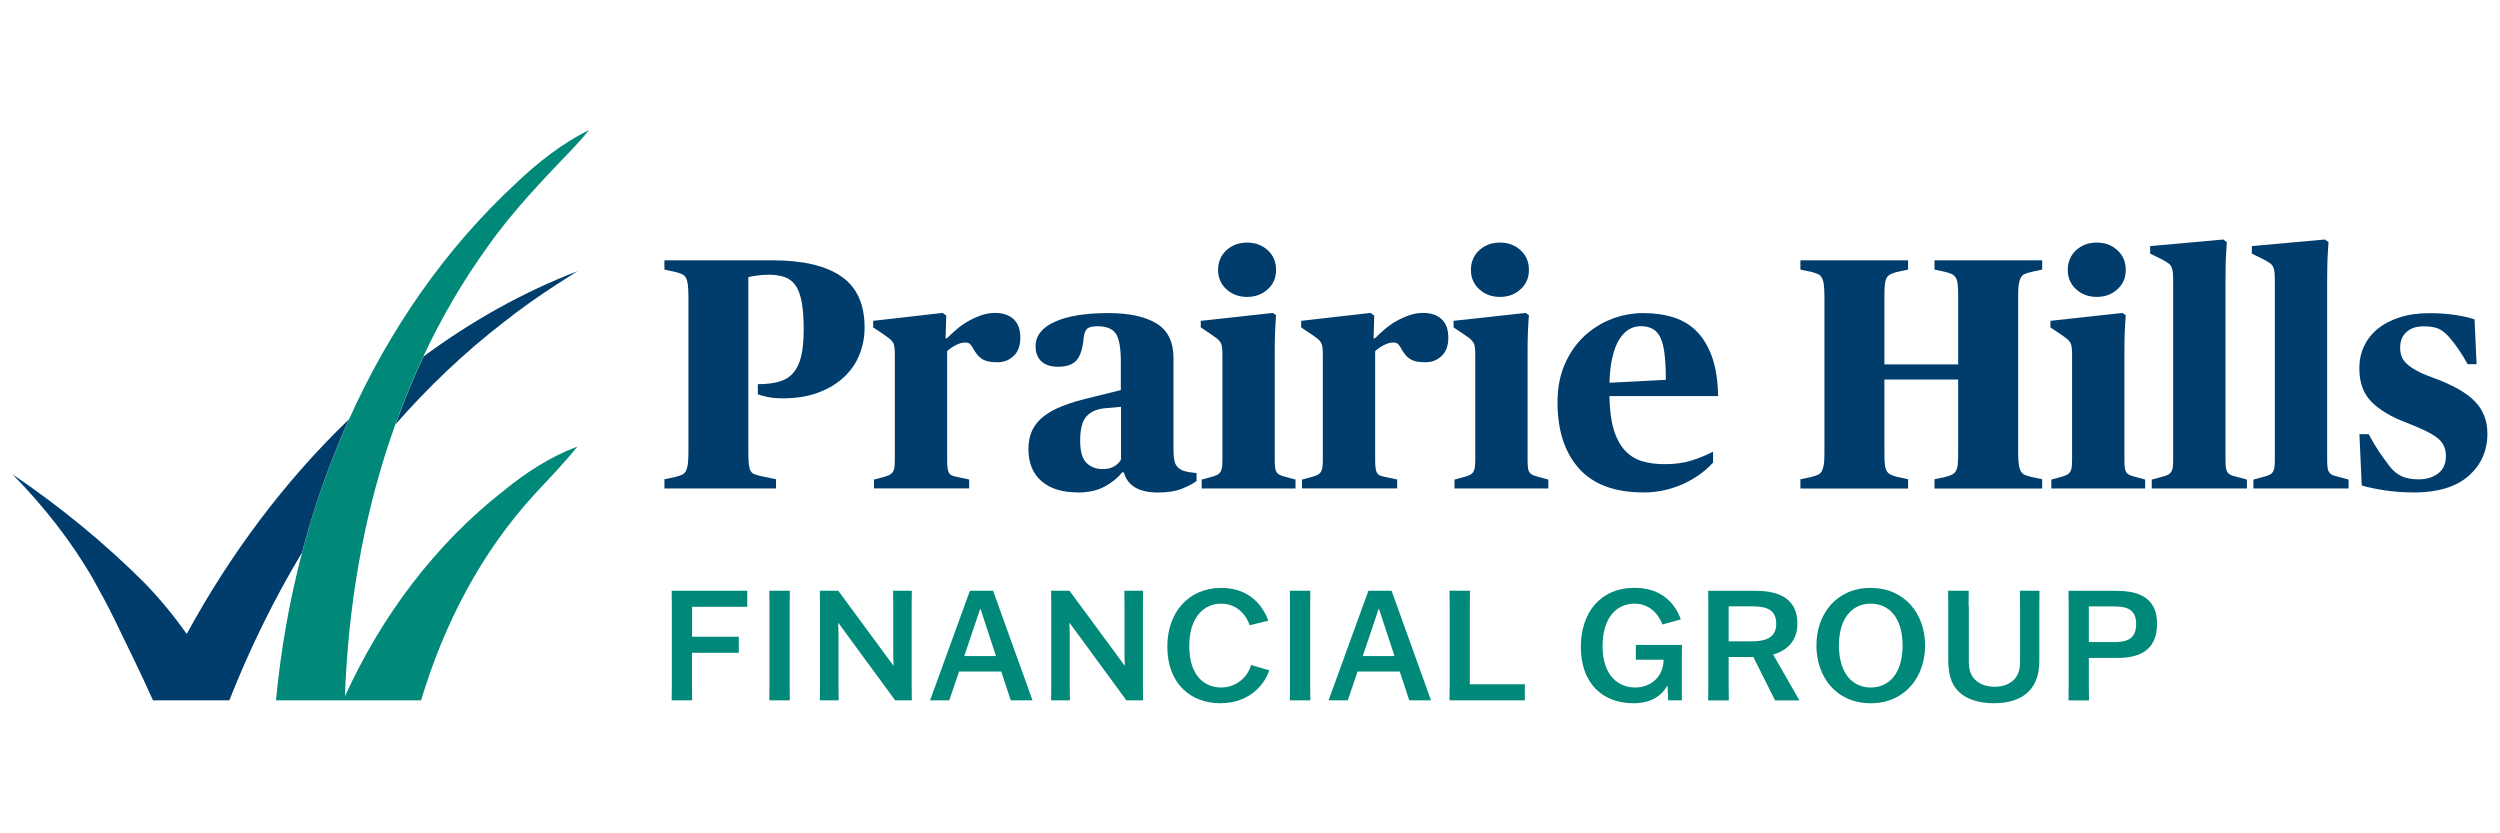 <?xml version="1.0" encoding="UTF-8" standalone="no"?>
<svg xmlns="http://www.w3.org/2000/svg" data-name="Layer 1" id="Layer_1" viewBox="0 0 300 100">
    
  <defs>
        
    <style>
      .cls-1 {
        fill: #008879;
      }

      .cls-2 {
        fill: #003d6d;
      }

      .cls-3 {
        fill: #003e6b;
      }
    </style>
      
  </defs>
    
  <g>
        
    <path class="cls-2" d="M79.73,57.51l1.34-.28c.29-.08.53-.16.73-.24s.36-.22.47-.41.2-.47.26-.81c.05-.34.08-.82.08-1.42v-18.84c0-.61-.03-1.08-.08-1.42-.05-.34-.13-.61-.24-.79-.11-.18-.25-.32-.43-.39-.18-.08-.41-.16-.67-.24l-1.46-.32v-1.11h13c3.63,0,6.38.65,8.24,1.94,1.86,1.29,2.78,3.33,2.78,6.12,0,1.13-.2,2.21-.61,3.24-.41,1.03-1.03,1.93-1.86,2.71-.83.78-1.86,1.4-3.08,1.86-1.22.46-2.64.69-4.25.69-.76,0-1.4-.06-1.92-.18s-.88-.22-1.09-.3v-1.22c1,0,1.85-.1,2.55-.3.7-.2,1.26-.55,1.7-1.05.43-.5.75-1.17.95-2,.2-.83.3-1.89.3-3.18s-.07-2.36-.22-3.22c-.15-.86-.38-1.53-.71-2.03-.33-.5-.76-.85-1.3-1.05-.54-.2-1.19-.3-1.96-.3-.5,0-.98.03-1.44.1-.46.07-.8.13-1.01.18v21.1c0,.58.02,1.04.06,1.38s.11.61.22.79c.1.18.26.32.47.39.21.08.49.16.83.24l1.74.36v1.11h-13.39v-1.11Z"/>
        
    <path class="cls-2" d="M104.89,57.55l1.03-.28c.32-.08.57-.16.77-.26.2-.09.35-.22.45-.38.1-.16.17-.36.2-.61.03-.25.04-.59.04-1.01v-12.29c0-.42-.01-.76-.04-1.01-.03-.25-.09-.46-.2-.63-.11-.17-.24-.32-.41-.45-.17-.13-.39-.29-.65-.47l-1.3-.87v-.79l8.34-.95.43.32-.08,2.73h.16c.32-.32.68-.66,1.11-1.03.42-.37.88-.7,1.38-.99.5-.29,1.03-.53,1.58-.73.55-.2,1.12-.3,1.7-.3.95,0,1.69.25,2.23.75.54.5.81,1.24.81,2.21s-.26,1.68-.79,2.19c-.53.51-1.17.77-1.94.77-.45,0-.82-.03-1.13-.1-.3-.07-.57-.18-.79-.33-.22-.15-.42-.34-.59-.57-.17-.23-.35-.51-.53-.84-.13-.22-.26-.36-.38-.43s-.27-.1-.45-.1c-.37,0-.75.11-1.15.32-.4.21-.74.45-1.03.71v12.86c0,.48.01.85.04,1.11.03.26.09.48.18.64.09.16.23.27.41.34.18.07.42.13.71.18l1.3.28v1.07h-11.42v-1.07Z"/>
        
    <path class="cls-2" d="M129.34,59.09c-1.87,0-3.33-.45-4.37-1.36-1.04-.91-1.56-2.19-1.56-3.85,0-.87.16-1.63.47-2.27.32-.65.78-1.2,1.4-1.68.62-.47,1.37-.88,2.25-1.22.88-.34,1.88-.65,2.98-.91l3.99-.99v-3.42c0-1.62-.2-2.74-.59-3.34-.39-.6-1.13-.9-2.21-.9-.61,0-1.02.1-1.24.29-.22.2-.36.57-.42,1.12-.11,1.25-.39,2.14-.85,2.67-.46.52-1.2.78-2.23.78-.87,0-1.53-.22-2-.65-.46-.44-.69-1.03-.69-1.8,0-1.26.76-2.25,2.29-2.94,1.53-.7,3.67-1.05,6.44-1.05,2.48,0,4.4.41,5.77,1.24,1.37.83,2.05,2.22,2.05,4.17v10.94c0,.74.06,1.28.18,1.62.12.34.36.62.73.83.26.13.57.22.91.28.34.05.66.09.95.12v.95c-.37.29-.94.59-1.72.91-.78.32-1.74.47-2.9.47-2.29,0-3.66-.8-4.11-2.41h-.2c-.5.63-1.19,1.19-2.07,1.68-.88.49-1.97.73-3.26.73ZM132.31,56.29c.55,0,1.01-.1,1.38-.32.37-.21.65-.49.83-.83v-6.32l-1.82.16c-1,.08-1.76.39-2.29.95-.53.55-.79,1.54-.79,2.96,0,1.29.26,2.18.77,2.67.51.49,1.15.73,1.92.73Z"/>
        
    <path class="cls-2" d="M144.2,57.55l1.03-.28c.32-.08.57-.16.77-.26.2-.09.35-.22.45-.38.1-.16.17-.36.2-.61.03-.25.04-.59.04-1.01v-12.29c0-.42-.01-.76-.04-1.01-.03-.25-.09-.46-.2-.63-.11-.17-.24-.32-.41-.45-.17-.13-.39-.29-.65-.47l-1.3-.87v-.79l8.65-.95.39.28c-.05.61-.09,1.28-.12,2.01-.03.74-.04,1.58-.04,2.53v12.64c0,.45.01.8.04,1.07.03.26.09.47.2.61.1.15.26.26.45.34.2.08.45.16.77.24l1.03.28v1.07h-11.26v-1.07ZM149.65,35.63c-.97,0-1.8-.3-2.47-.91-.67-.61-1.01-1.38-1.01-2.33s.34-1.76,1.01-2.37c.67-.61,1.49-.91,2.47-.91s1.8.3,2.47.91c.67.61,1.01,1.4,1.01,2.37s-.34,1.73-1.01,2.33c-.67.61-1.49.91-2.47.91Z"/>
        
    <path class="cls-2" d="M156.25,57.55l1.03-.28c.32-.08.57-.16.77-.26.2-.09.35-.22.45-.38.1-.16.17-.36.2-.61.03-.25.04-.59.04-1.01v-12.29c0-.42-.01-.76-.04-1.01-.03-.25-.09-.46-.2-.63-.11-.17-.24-.32-.41-.45-.17-.13-.39-.29-.65-.47l-1.3-.87v-.79l8.34-.95.43.32-.08,2.73h.16c.32-.32.68-.66,1.11-1.03.42-.37.88-.7,1.38-.99.5-.29,1.03-.53,1.58-.73.55-.2,1.12-.3,1.7-.3.95,0,1.69.25,2.23.75.54.5.81,1.24.81,2.21s-.26,1.68-.79,2.19c-.53.51-1.17.77-1.94.77-.45,0-.82-.03-1.13-.1-.3-.07-.57-.18-.79-.33-.22-.15-.42-.34-.59-.57-.17-.23-.35-.51-.53-.84-.13-.22-.26-.36-.38-.43s-.27-.1-.45-.1c-.37,0-.75.11-1.15.32-.4.21-.74.45-1.03.71v12.86c0,.48.01.85.04,1.11.03.26.09.48.18.64.09.16.23.27.41.34.18.07.42.13.71.18l1.3.28v1.07h-11.42v-1.07Z"/>
        
    <path class="cls-2" d="M174.54,57.55l1.03-.28c.32-.08.57-.16.77-.26.2-.09.35-.22.45-.38.1-.16.17-.36.2-.61.03-.25.04-.59.04-1.01v-12.29c0-.42-.01-.76-.04-1.01-.03-.25-.09-.46-.2-.63-.11-.17-.24-.32-.41-.45-.17-.13-.39-.29-.65-.47l-1.3-.87v-.79l8.65-.95.39.28c-.05.61-.09,1.28-.12,2.01-.03.74-.04,1.58-.04,2.53v12.64c0,.45.01.8.04,1.07s.09.47.2.61c.11.15.26.26.45.34.2.08.45.16.77.24l1.03.28v1.07h-11.26v-1.07ZM179.99,35.63c-.97,0-1.8-.3-2.47-.91-.67-.61-1.01-1.38-1.01-2.33s.34-1.76,1.01-2.37c.67-.61,1.49-.91,2.47-.91s1.8.3,2.47.91c.67.61,1.01,1.4,1.01,2.37s-.34,1.73-1.01,2.33c-.67.61-1.49.91-2.47.91Z"/>
        
    <path class="cls-2" d="M197.21,59.09c-3.45,0-6.03-.96-7.74-2.88-1.71-1.92-2.57-4.57-2.57-7.94,0-1.71.29-3.23.87-4.56.58-1.33,1.36-2.45,2.33-3.36.97-.91,2.07-1.6,3.3-2.07,1.22-.47,2.5-.71,3.81-.71s2.6.18,3.69.54c1.09.36,2.02.94,2.78,1.73.76.8,1.36,1.83,1.8,3.09.43,1.26.66,2.79.69,4.6h-13.04c.03,1.62.2,2.95.51,3.99s.76,1.88,1.32,2.5c.57.63,1.25,1.06,2.05,1.31.8.25,1.72.37,2.75.37,1.24,0,2.32-.15,3.26-.45.93-.3,1.78-.65,2.55-1.05v1.3c-.34.39-.78.8-1.32,1.22-.54.42-1.17.81-1.88,1.17s-1.5.65-2.37.87c-.87.22-1.8.34-2.8.34ZM196.9,39.14c-.5,0-.97.12-1.4.37-.43.25-.82.64-1.17,1.19s-.62,1.25-.83,2.11c-.21.86-.33,1.9-.36,3.12l6.76-.35c0-1.17-.05-2.17-.14-2.99-.09-.82-.25-1.48-.47-1.99-.22-.51-.53-.88-.93-1.11-.39-.23-.88-.35-1.46-.35Z"/>
        
    <path class="cls-2" d="M216.05,57.51l1.34-.28c.29-.08.53-.16.73-.24s.36-.22.47-.41.2-.47.26-.81.08-.82.08-1.42v-18.84c0-.61-.03-1.08-.08-1.42s-.14-.61-.26-.81-.28-.34-.47-.41-.44-.16-.73-.24l-1.34-.28v-1.11h12.92v1.11l-1.3.28c-.32.08-.57.16-.77.26-.2.09-.36.23-.47.41-.12.18-.2.45-.24.79s-.06.82-.06,1.42v8.22h8.85v-8.22c0-.61-.02-1.08-.06-1.42s-.12-.61-.24-.79c-.12-.18-.28-.32-.47-.41-.2-.09-.45-.18-.77-.26l-1.3-.28v-1.11h12.92v1.11l-1.3.28c-.32.08-.57.16-.77.24s-.36.22-.47.41c-.12.2-.2.47-.26.81s-.08.82-.08,1.42v18.84c0,.61.03,1.08.08,1.42s.14.61.26.81c.12.2.28.34.47.41s.45.16.77.24l1.3.28v1.11h-12.92v-1.11l1.3-.28c.32-.08.57-.16.77-.26.2-.09.36-.23.47-.41.12-.18.2-.45.24-.79s.06-.82.06-1.42v-8.81h-8.85v8.81c0,.61.02,1.08.06,1.42s.12.61.24.79c.12.18.28.32.47.41.2.09.45.18.77.26l1.3.28v1.11h-12.92v-1.11Z"/>
        
    <path class="cls-2" d="M246.16,57.55l1.03-.28c.32-.08.57-.16.77-.26.2-.09.35-.22.45-.38s.17-.36.2-.61c.03-.25.04-.59.04-1.01v-12.29c0-.42-.01-.76-.04-1.01-.03-.25-.09-.46-.2-.63s-.24-.32-.41-.45c-.17-.13-.39-.29-.65-.47l-1.3-.87v-.79l8.65-.95.39.28c-.05.61-.09,1.28-.12,2.01-.03.74-.04,1.58-.04,2.53v12.64c0,.45.01.8.04,1.07.03.26.09.47.2.61.1.15.26.26.45.34s.45.16.77.24l1.03.28v1.07h-11.26v-1.07ZM251.61,35.63c-.97,0-1.8-.3-2.47-.91-.67-.61-1.01-1.38-1.01-2.33s.34-1.76,1.01-2.37c.67-.61,1.49-.91,2.47-.91s1.8.3,2.47.91c.67.61,1.01,1.4,1.01,2.37s-.34,1.73-1.01,2.33c-.67.61-1.5.91-2.47.91Z"/>
        
    <path class="cls-2" d="M258.21,57.55l1.03-.28c.34-.08.62-.16.83-.26.21-.09.37-.22.47-.38s.17-.36.2-.61c.03-.25.04-.59.04-1.01v-21.17c0-.47-.01-.86-.04-1.15-.03-.29-.09-.52-.18-.69s-.22-.32-.39-.43c-.17-.12-.4-.26-.69-.42l-1.46-.71v-.91l8.77-.79.43.32c-.03.4-.05.83-.08,1.3-.03.42-.05.92-.06,1.48-.01.57-.02,1.18-.02,1.84v21.33c0,.45.01.8.04,1.05.03.25.09.45.2.61.1.16.26.28.47.36s.49.16.83.24l1.03.28v1.07h-11.42v-1.07Z"/>
        
    <path class="cls-2" d="M270.41,57.55l1.03-.28c.34-.08.62-.16.83-.26.21-.09.37-.22.47-.38s.17-.36.2-.61c.03-.25.04-.59.04-1.01v-21.17c0-.47-.01-.86-.04-1.15-.03-.29-.09-.52-.18-.69s-.22-.32-.39-.43c-.17-.12-.4-.26-.69-.42l-1.46-.71v-.91l8.77-.79.43.32c-.03.4-.05.83-.08,1.3-.03.42-.05.92-.06,1.48-.01.57-.02,1.18-.02,1.84v21.33c0,.45.01.8.04,1.05.03.25.09.45.2.61.1.16.26.28.47.36s.49.16.83.24l1.03.28v1.07h-11.42v-1.07Z"/>
        
    <path class="cls-2" d="M289.61,59.09c-1.16,0-2.28-.08-3.38-.24-1.09-.16-2.03-.36-2.82-.59l-.28-6.16h1.11c.42.79.84,1.49,1.24,2.09.41.61.85,1.21,1.32,1.82.39.5.86.88,1.38,1.13.53.25,1.21.38,2.05.38.95,0,1.73-.24,2.35-.71s.93-1.17.93-2.09c0-.45-.08-.85-.24-1.2s-.42-.68-.79-.97c-.37-.29-.86-.58-1.46-.87-.61-.29-1.34-.61-2.21-.95-1.79-.66-3.19-1.48-4.19-2.47-1-.99-1.5-2.34-1.5-4.05,0-.95.18-1.82.55-2.63.37-.8.91-1.5,1.62-2.09.71-.59,1.59-1.06,2.65-1.4,1.05-.34,2.25-.51,3.6-.51,1.13,0,2.17.07,3.12.22.95.15,1.71.32,2.29.53l.24,5.37h-1.07c-.39-.7-.77-1.32-1.13-1.84-.36-.52-.73-1-1.13-1.45-.45-.5-.89-.83-1.32-1-.43-.17-1.01-.25-1.72-.25-.84,0-1.52.22-2.03.67-.51.45-.77,1.07-.77,1.88,0,.37.05.71.16,1.02.1.31.31.62.61.9.3.29.7.57,1.2.84.5.28,1.15.56,1.94.84,2.37.87,4.06,1.82,5.06,2.86,1,1.04,1.5,2.32,1.5,3.85,0,2.08-.76,3.78-2.27,5.1-1.51,1.32-3.72,1.98-6.62,1.98Z"/>
      
  </g>
    
  <g>
        
    <path class="cls-1" d="M88.65,78.34h-5.61v3.97l.02,1.73h-2.46l.02-1.73v-9.69l-.02-1.73h9.07v1.93h-6.62v3.59h5.61v1.93Z"/>
        
    <path class="cls-1" d="M92.32,84.04l.02-1.73v-9.69l-.02-1.73h2.46l-.02,1.73v9.69l.02,1.73h-2.46Z"/>
        
    <path class="cls-1" d="M107.16,70.89h2.26l-.02,1.73v9.69l.02,1.73h-2l-6.8-9.27h-.04l.04,1.16v6.38l.02,1.73h-2.26l.02-1.73v-9.69l-.02-1.73h2.21l6.6,8.96h.04l-.04-1.16v-6.07l-.02-1.73Z"/>
        
    <path class="cls-1" d="M113.91,84.04h-2.3l4.78-13.15h2.78l4.73,13.15h-2.61l-1.14-3.46h-5.06l-1.18,3.46ZM115.71,78.73h3.81l-1.86-5.66h-.04l-1.91,5.66Z"/>
        
    <path class="cls-1" d="M134.91,70.89h2.26l-.02,1.73v9.69l.02,1.73h-2l-6.8-9.27h-.04l.04,1.16v6.38l.02,1.73h-2.26l.02-1.73v-9.69l-.02-1.73h2.21l6.6,8.96h.04l-.04-1.16v-6.07l-.02-1.73Z"/>
        
    <path class="cls-1" d="M152.31,80.42c-.42,1.43-2.17,3.97-5.87,3.97-3.46,0-6.36-2.26-6.36-6.8,0-4.1,2.54-7.04,6.47-7.04,3.25,0,4.91,1.95,5.65,3.93l-2.24.55c-.39-1.16-1.45-2.59-3.44-2.59-2.17,0-3.81,1.8-3.81,5.06,0,3.82,2.04,5,3.82,5,2.06,0,3.31-1.54,3.6-2.7l2.17.63Z"/>
        
    <path class="cls-1" d="M154.78,84.04l.02-1.73v-9.69l-.02-1.73h2.46l-.02,1.73v9.69l.02,1.73h-2.46Z"/>
        
    <path class="cls-1" d="M161.73,84.04h-2.3l4.78-13.15h2.78l4.73,13.15h-2.61l-1.14-3.46h-5.06l-1.18,3.46ZM163.53,78.73h3.81l-1.86-5.66h-.04l-1.91,5.66Z"/>
        
    <path class="cls-1" d="M173.94,84.04l.02-1.73v-9.69l-.02-1.73h2.46l-.02,1.73v9.49h6.6v1.93h-9.05Z"/>
        
    <path class="cls-1" d="M201.82,84.04h-1.64l-.07-1.73h-.04c-.79,1.32-2.08,2.08-4.08,2.08-3.64,0-6.29-2.35-6.29-6.77,0-4.05,2.3-7.08,6.45-7.08,2.91,0,4.74,1.53,5.55,3.79l-2.22.61c-.37-1.1-1.43-2.5-3.35-2.5-2.11,0-3.82,1.64-3.82,5.09,0,3.66,2,4.97,3.9,4.97s3.4-1.29,3.42-3.33h-3.33v-1.78h5.54l-.02,1.73v4.93Z"/>
        
    <path class="cls-1" d="M213.01,84.04l-2.61-5.2h-2.96v3.48l.02,1.73h-2.48l.02-1.73v-9.69l-.02-1.73h5.74c2.08,0,4.97.53,4.97,3.92,0,2.19-1.36,3.27-2.91,3.73l3.13,5.46v.04h-2.89ZM207.43,76.96h2.72c1.4,0,3-.24,3-2.1,0-1.97-1.6-2.1-3.03-2.1h-2.68v4.19Z"/>
        
    <path class="cls-1" d="M217.97,77.46c0-3.79,2.41-6.91,6.51-6.91s6.53,3.13,6.53,6.91-2.43,6.93-6.53,6.93-6.51-3.13-6.51-6.93ZM228.31,77.46c0-3.35-1.64-5.02-3.82-5.02s-3.82,1.67-3.82,5.02,1.64,5.04,3.82,5.04,3.82-1.67,3.82-5.04Z"/>
        
    <path class="cls-1" d="M236.26,72.64v6.75c0,.86.17,1.6.75,2.17.5.5,1.29.85,2.35.85s1.82-.35,2.3-.83c.57-.57.75-1.32.75-2.19v-6.75l-.02-1.75h2.35l-.02,1.75v6.62c0,1.45-.31,2.76-1.31,3.75-.86.86-2.26,1.38-4.14,1.38s-3.35-.53-4.21-1.38c-1.05-1.03-1.27-2.37-1.27-3.95v-6.42l-.02-1.75h2.48l-.02,1.75Z"/>
        
    <path class="cls-1" d="M250.66,78.95v3.37l.02,1.73h-2.46l.02-1.73v-9.69l-.02-1.73h5.74c2.19,0,4.89.51,4.89,3.95s-2.48,4.1-4.74,4.1h-3.44ZM250.66,77.05h2.98c1.49,0,2.7-.29,2.7-2.17s-1.31-2.11-2.7-2.11h-2.98v4.29Z"/>
      
  </g>
    
  <g>
        
    <path class="cls-3" d="M47.44,50.94c3.93-4.47,8.24-8.6,12.98-12.26,2.02-1.6,4.41-3.29,6.59-4.68l2.29-1.46c-6.63,2.56-12.81,6.05-18.49,10.25-1.2,2.56-2.28,5.18-3.24,7.83-.04.11-.07.22-.11.32Z"/>
        
    <path class="cls-1" d="M41.4,83.57c.02-.79.05-1.57.1-2.36.57-10.29,2.44-20.54,5.94-30.27.04-.11.07-.22.11-.32.96-2.65,2.04-5.27,3.24-7.83,2.15-4.58,4.69-8.98,7.66-13.09,3.05-4.37,6.77-8.2,10.44-12.04.61-.66,1.22-1.33,1.79-2.06-3.27,1.64-6.15,3.9-8.78,6.41-8.58,7.95-15.23,17.67-20.01,28.3-2.32,5.15-4.2,10.52-5.64,16-1.53,5.82-2.57,11.77-3.13,17.73h17.41c2.75-9.15,7.18-17.74,13.71-24.83,1.71-1.85,3.46-3.63,5.04-5.62-3.23,1.21-6.13,3.09-8.79,5.26-8.29,6.47-14.73,15.12-19.1,24.71Z"/>
        
    <path class="cls-2" d="M22.42,76.08c-1.54-2.16-3.21-4.2-5.01-6.06-4.85-4.87-10.27-9.28-15.92-13.11,3.74,3.81,7.12,8.08,9.76,12.71.82,1.49,1.73,3.13,2.47,4.67,1.59,3.26,3.17,6.48,4.64,9.75h9.16c2.42-6.12,5.32-12.08,8.72-17.73,1.44-5.48,3.32-10.84,5.64-16-7.79,7.48-14.34,16.33-19.47,25.76Z"/>
      
  </g>
  
</svg>
